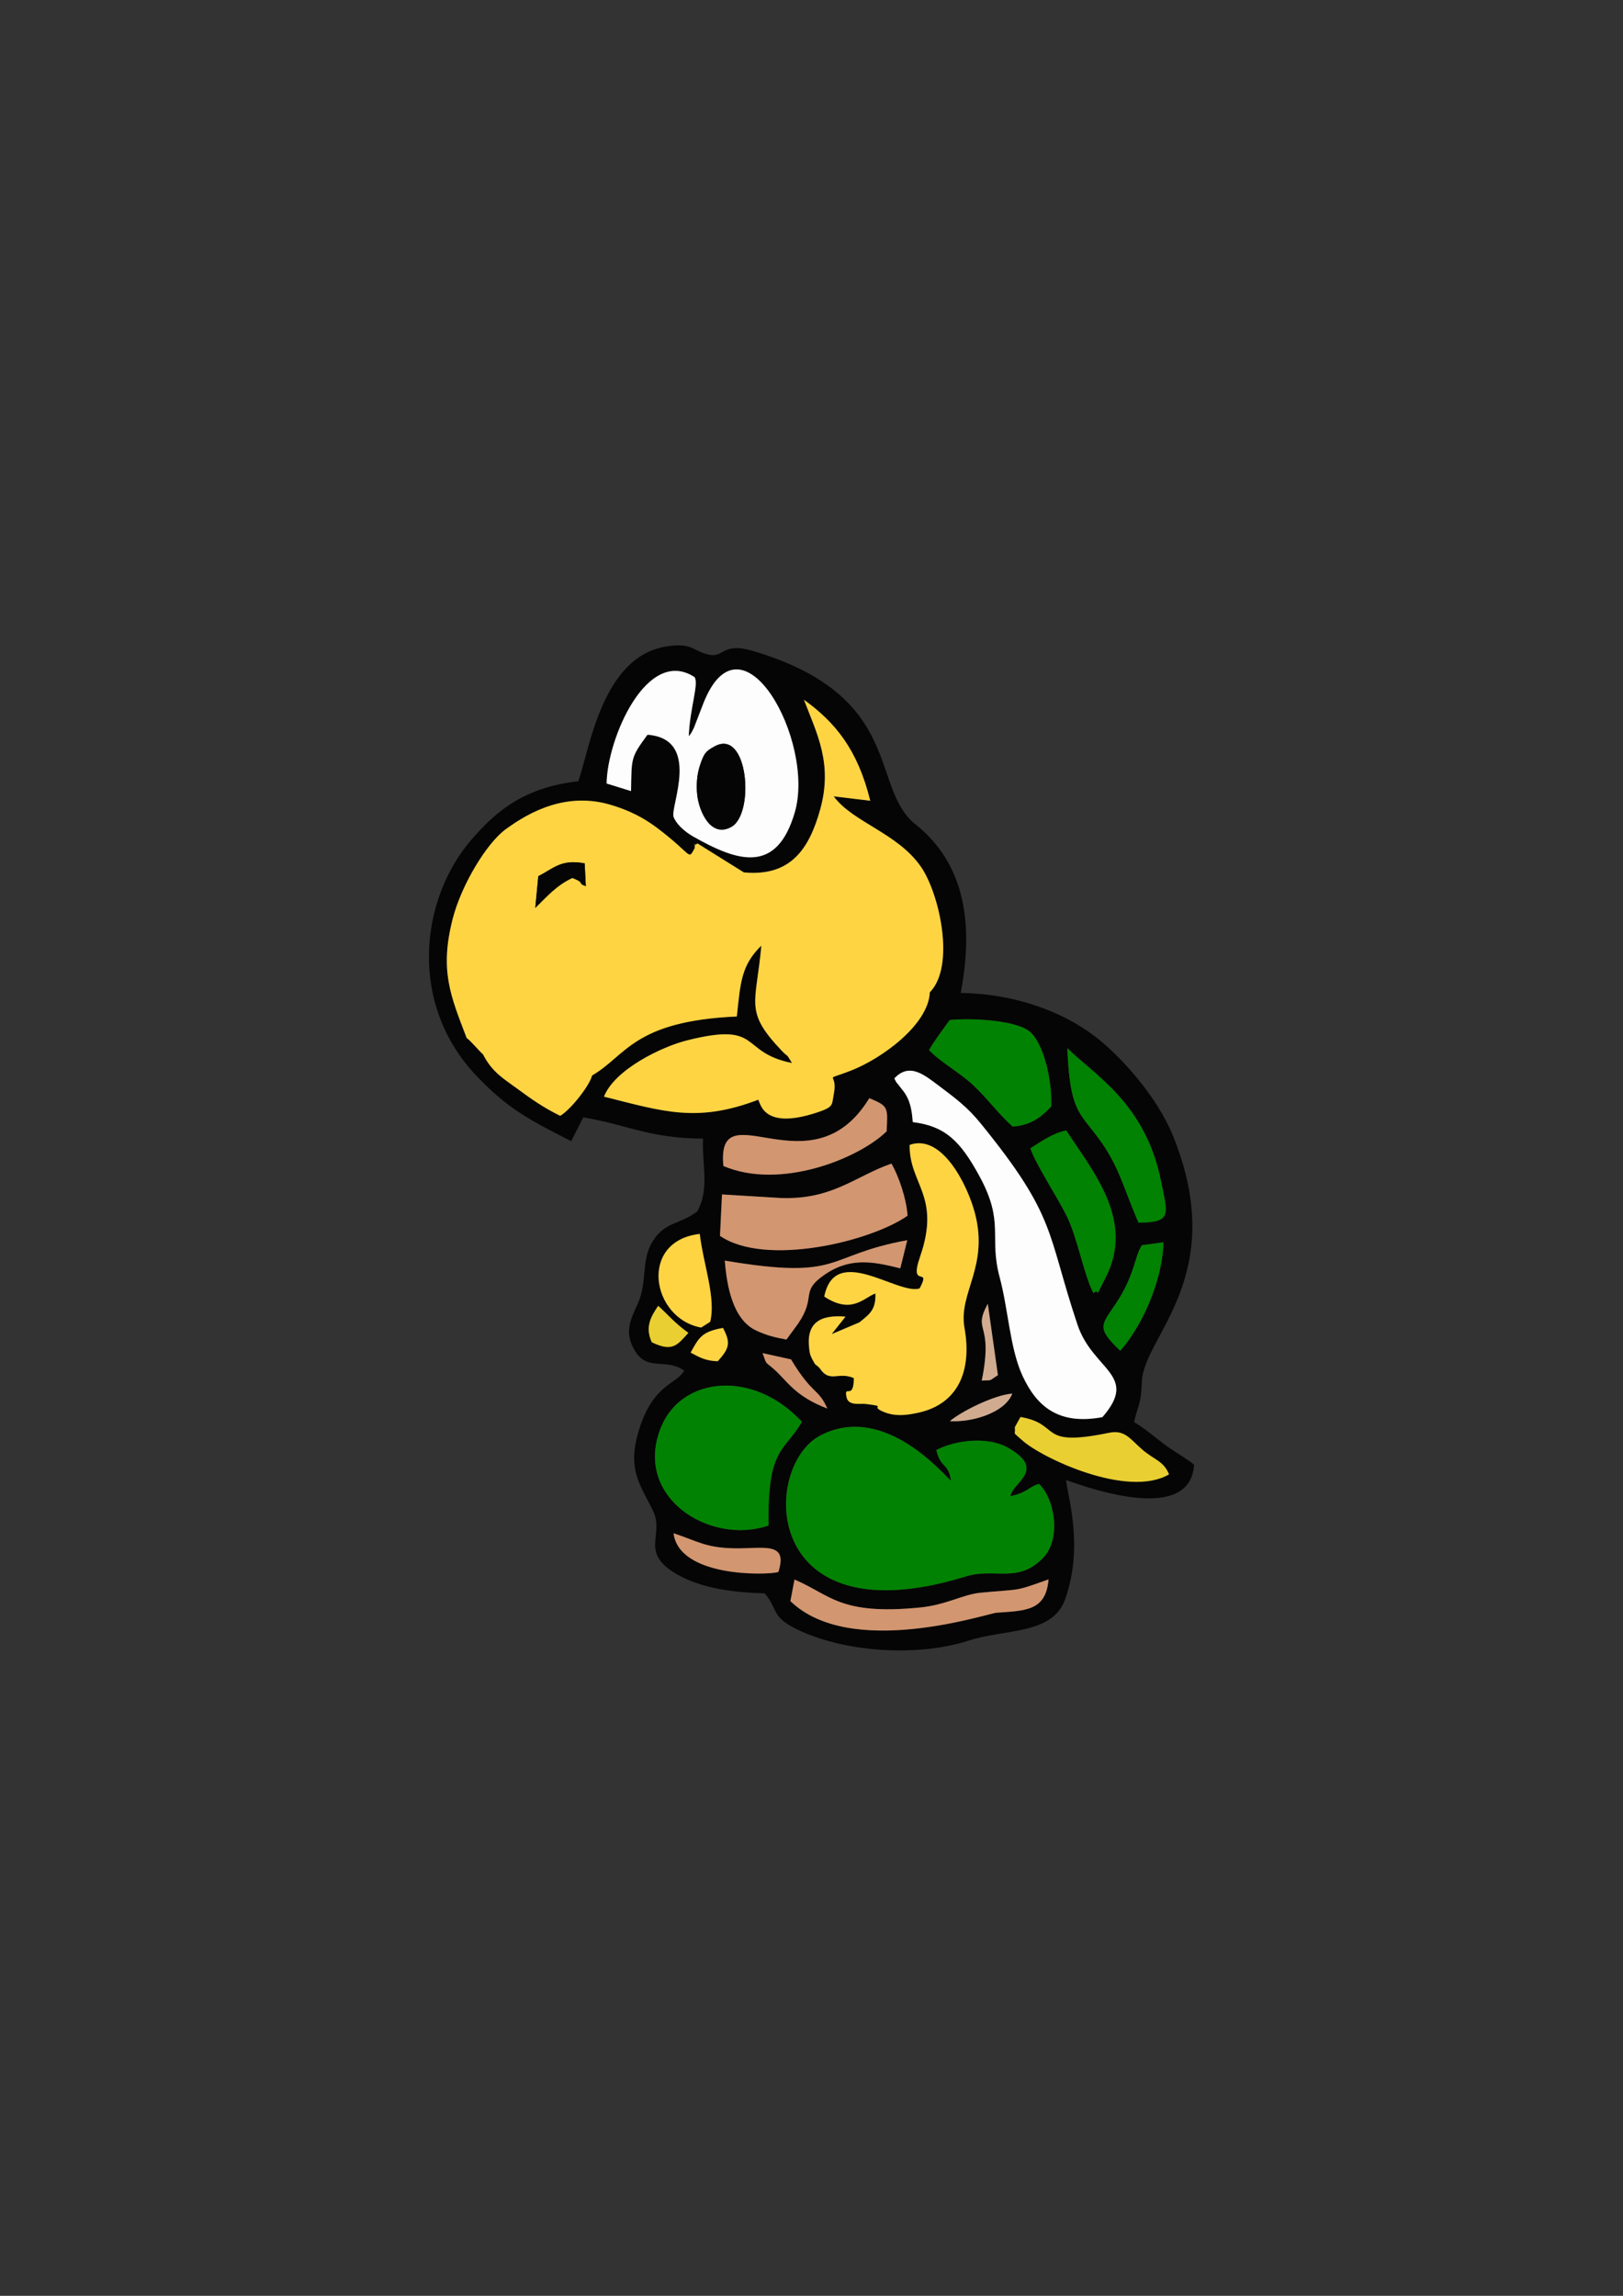 <?xml version="1.0" encoding="UTF-8"?>
<!DOCTYPE svg PUBLIC "-//W3C//DTD SVG 1.1//EN" "http://www.w3.org/Graphics/SVG/1.1/DTD/svg11.dtd">
<!-- Creator: CorelDRAW X7 -->
<svg xmlns="http://www.w3.org/2000/svg" xml:space="preserve" width="210mm" height="297mm" version="1.1" style="shape-rendering:geometricPrecision; text-rendering:geometricPrecision; image-rendering:optimizeQuality; fill-rule:evenodd; clip-rule:evenodd"
viewBox="0 0 21000 29700"
 xmlns:xlink="http://www.w3.org/1999/xlink">
 <rect x="0" y="0" width="21000" height="29700" fill="#333333" stroke="none"/>
 <defs>
  <style type="text/css">
   <![CDATA[
    .fil2 {fill:#028202}
    .fil0 {fill:#050505}
    .fil6 {fill:#D1AB8F}
    .fil4 {fill:#D29670}
    .fil5 {fill:#E9CF31}
    .fil3 {fill:#FDFDFD}
    .fil1 {fill:#FED443}
   ]]>
  </style>
 </defs>
 <g id="Слой_x0020_1">
  <g id="_2128761510704">
   <path class="fil0" d="M10227 20713l53 -279c468,198 583,464 1621,362 345,-34 557,-170 790,-192 534,-51 418,-8 876,-172 -33,407 -296,405 -672,431 -118,9 -1889,603 -2668,-150zm-156 -376c-152,42 -1284,70 -1356,-502 311,102 414,190 798,195 371,5 687,-91 558,307zm3373 -1140c210,203 284,715 56,953 -328,343 -626,127 -1004,244 -2656,819 -2645,-1423 -1883,-1823 840,-440 1627,544 1692,584 -38,-244 -131,-149 -190,-396 256,-134 668,-175 920,-34 520,289 60,456 39,631 226,-50 241,-125 370,-159zm1682 -124c-533,314 -1645,-211 -1898,-439 -147,-132 -81,-55 -98,-169l74 -134c539,93 210,397 1144,205 209,-43 273,80 432,217 156,134 276,147 346,320zm-5182 662c-771,263 -1768,-381 -1385,-1286 269,-635 1181,-739 1817,-56 -229,396 -448,325 -432,1342zm2346 -1350c148,-126 571,-338 808,-357 -89,241 -504,374 -808,357zm-1585 -163c-423,-161 -523,-361 -688,-507 -133,-116 -89,-49 -150,-210l368 81c282,468 350,366 470,636zm-1769 -724c107,-193 143,-271 419,-319 100,192 86,260 -68,431 -163,-5 -241,-54 -351,-112zm-503 -134c-89,-197 -13,-328 83,-471 157,142 202,212 391,350 -140,151 -199,255 -474,121zm4479 426c-129,81 -59,62 -209,70 157,-775 -126,-616 78,-994l131 924zm-3840 -616c-646,-117 -812,-1121 -18,-1211 46,391 212,825 135,1137l-117 74zm5423 300c-316,-301 -245,-328 -53,-616 244,-368 238,-609 333,-749l279 -38c-15,537 -307,1123 -559,1403zm-5117 -1166c1539,259 1275,-66 2361,-264l-90 364c-371,-94 -669,-145 -1006,101 -288,209 -77,266 -319,618l-148 202c-150,-27 -252,-52 -389,-115 -307,-141 -383,-580 -409,-906zm641 -815c729,56 1035,-275 1516,-440 100,178 194,460 208,674 -482,338 -1842,662 -2427,261l26 -536 677 41zm588 2208c-64,-68 -44,-16 -95,-113 -28,-54 -34,-74 -41,-135 -43,-330 129,-450 469,-420l-179 226 359 -152c134,-109 214,-163 207,-374 -149,53 -305,276 -662,40 141,-696 952,-14 1234,-105 160,-299 -143,19 5,-408 275,-792 -142,-939 -134,-1449 417,-149 748,517 844,881 184,697 -215,1031 -135,1484 102,567 -89,987 -594,1099 -153,34 -295,50 -436,-4 -224,-88 62,-71 -252,-109 -69,-8 -219,28 -243,-85 -39,-181 92,52 94,-249 -201,-89 -312,69 -441,-127zm3189 -3077c352,541 883,1161 514,1895 -180,359 -55,123 -162,209 -122,-225 -206,-723 -353,-1011 -130,-257 -396,-660 -463,-862 132,-81 280,-193 464,-231zm-4436 460c-96,-1007 1134,357 1888,-877 253,103 238,121 224,429 -368,357 -1380,761 -2112,448zm2368 -909c-32,-58 -59,-81 -89,-123 -56,-79 -18,-4 -67,-101 199,-213 393,-41 589,105 208,156 360,272 522,470 994,1221 856,1407 1258,2610 200,596 801,649 323,1197 -569,106 -852,-140 -1035,-538 -162,-355 -182,-852 -294,-1271 -142,-527 67,-705 -261,-1307 -246,-453 -442,-649 -864,-701 -9,-131 -27,-243 -82,-341zm3004 1643c-189,-427 -248,-731 -520,-1095 -257,-345 -367,-358 -402,-1163 353,347 1007,713 1210,1709 93,457 145,541 -288,549zm-1402 -2467c182,163 287,651 271,965 -143,148 -269,241 -499,258 -214,-197 -309,-345 -507,-533 -165,-157 -433,-306 -574,-456 57,-105 191,-284 267,-389 264,-28 866,-2 1042,155zm-1299 -514c-18,418 -618,856 -1019,1012 -390,153 -165,0 -223,302 -29,149 3,168 -224,243 -703,230 -724,-133 -755,-167 -790,301 -1221,154 -1995,-40 135,-348 742,-646 1082,-730 977,-243 658,156 1351,295 -91,-149 -37,-58 -133,-159 -489,-515 -332,-597 -264,-1360 -260,255 -270,474 -317,917 -1340,59 -1432,509 -1873,763 -33,132 -272,437 -412,522 -219,-107 -374,-217 -553,-349 -171,-127 -326,-210 -446,-446 -60,-53 -153,-170 -212,-212 -207,-543 -352,-870 -181,-1540 116,-450 443,-980 681,-1156 317,-234 798,-492 1371,-318 240,72 423,168 593,296 469,354 395,425 487,262 10,-122 -33,-4 35,-61l601 375c605,57 845,-303 988,-816 164,-593 -42,-975 -211,-1418 403,291 695,642 858,1307l-473 -57c251,339 830,475 1131,914 237,345 447,1281 113,1621zm-3119 -3312c37,-51 15,-9 67,-110l118 -306c494,-1276 1455,479 1187,1399 -234,805 -739,641 -1316,313 -115,-65 -223,-168 -253,-255 -44,-130 363,-1007 -337,-1061 -219,298 -205,297 -213,729l-316 -98c7,-577 520,-1777 1137,-1377 61,80 -62,410 -74,766zm3519 3320c190,-1001 -3,-1716 -588,-2183 -596,-478 -127,-1656 -2104,-2242 -400,-118 -365,96 -574,48 -209,-48 -203,-160 -548,-104 -827,136 -985,1318 -1134,1743 -688,77 -1055,374 -1385,758 -669,779 -817,2133 76,3062 397,413 653,549 1217,836l156 -308c581,97 847,271 1549,275 -13,355 87,650 -74,942 -231,173 -411,131 -568,373 -147,226 -88,441 -163,714 -58,211 -262,416 -74,719 166,268 397,85 636,253 -104,184 -392,167 -579,748 -169,527 7,720 176,1067 157,320 -204,550 355,845 310,163 713,212 1090,222 179,210 75,298 417,465 615,299 1559,360 2221,146 476,-153 1083,-74 1248,-533 254,-710 16,-1390 14,-1544 371,133 1608,552 1655,-198 -82,-73 -256,-167 -390,-268 -121,-92 -262,-213 -387,-284 61,-252 90,-224 102,-528 22,-579 1136,-1360 404,-3172 -206,-510 -678,-1035 -1011,-1289 -432,-331 -1050,-552 -1737,-563z"/>
   <path class="fil1" d="M7565 11169l15 295c-125,-45 10,-33 -174,-107 -206,97 -323,234 -480,388l39 -410c202,-103 295,-223 600,-166zm-1315 2471c120,236 275,319 446,446 179,132 334,242 553,349 140,-85 379,-390 412,-522 441,-254 533,-704 1873,-763 47,-443 57,-662 317,-917 -68,763 -225,845 264,1360 96,101 42,10 133,159 -693,-139 -374,-538 -1351,-295 -340,84 -947,382 -1082,730 774,194 1205,341 1995,40 31,34 52,397 755,167 227,-75 195,-94 224,-243 58,-302 -167,-149 223,-302 401,-156 1001,-594 1019,-1012 334,-340 124,-1276 -113,-1621 -301,-439 -880,-575 -1131,-914l473 57c-163,-665 -455,-1016 -858,-1307 169,443 375,825 211,1418 -143,513 -383,873 -988,816l-601 -375c-68,57 -25,-61 -35,61 -92,163 -18,92 -487,-262 -170,-128 -353,-224 -593,-296 -573,-174 -1054,84 -1371,318 -238,176 -565,706 -681,1156 -171,670 -26,997 181,1540 59,42 152,159 212,212z"/>
   <path class="fil2" d="M13444 19197c-129,34 -144,109 -370,159 21,-175 481,-342 -39,-631 -252,-141 -664,-100 -920,34 59,247 152,152 190,396 -65,-40 -852,-1024 -1692,-584 -762,400 -773,2642 1883,1823 378,-117 676,99 1004,-244 228,-238 154,-750 -56,-953z"/>
   <path class="fil1" d="M10607 17701c129,196 240,38 441,127 -2,301 -133,68 -94,249 24,113 174,77 243,85 314,38 28,21 252,109 141,54 283,38 436,4 505,-112 696,-532 594,-1099 -80,-453 319,-787 135,-1484 -96,-364 -427,-1030 -844,-881 -8,510 409,657 134,1449 -148,427 155,109 -5,408 -282,91 -1093,-591 -1234,105 357,236 513,13 662,-40 7,211 -73,265 -207,374l-359 152 179 -226c-340,-30 -512,90 -469,420 7,61 13,81 41,135 51,97 31,45 95,113z"/>
   <path class="fil3" d="M11572 13951c49,97 11,22 67,101 30,42 57,65 89,123 55,98 73,210 82,341 422,52 618,248 864,701 328,602 119,780 261,1307 112,419 132,916 294,1271 183,398 466,644 1035,538 478,-548 -123,-601 -323,-1197 -402,-1203 -264,-1389 -1258,-2610 -162,-198 -314,-314 -522,-470 -196,-146 -390,-318 -589,-105z"/>
   <path class="fil3" d="M9242 9658c438,-249 527,866 223,1038 -264,150 -418,-192 -443,-408 -15,-132 -4,-266 33,-381 56,-174 86,-192 187,-249zm-330 -133c12,-356 135,-686 74,-766 -617,-400 -1130,800 -1137,1377l316 98c8,-432 -6,-431 213,-729 700,54 293,931 337,1061 30,87 138,190 253,255 577,328 1082,492 1316,-313 268,-920 -693,-2675 -1187,-1399l-118 306c-52,101 -30,59 -67,110z"/>
   <path class="fil2" d="M9944 19735c-16,-1017 203,-946 432,-1342 -636,-683 -1548,-579 -1817,56 -383,905 614,1549 1385,1286z"/>
   <path class="fil4" d="M10019 15493l-677 -41 -26 536c585,401 1945,77 2427,-261 -14,-214 -108,-496 -208,-674 -481,165 -787,496 -1516,440z"/>
   <path class="fil2" d="M12021 13585c141,150 409,299 574,456 198,188 293,336 507,533 230,-17 356,-110 499,-258 16,-314 -89,-802 -271,-965 -176,-157 -778,-183 -1042,-155 -76,105 -210,284 -267,389z"/>
   <path class="fil2" d="M14732 15818c433,-8 381,-92 288,-549 -203,-996 -857,-1362 -1210,-1709 35,805 145,818 402,1163 272,364 331,668 520,1095z"/>
   <path class="fil2" d="M13332 14855c67,202 333,605 463,862 147,288 231,786 353,1011 107,-86 -18,150 162,-209 369,-734 -162,-1354 -514,-1895 -184,38 -332,150 -464,231z"/>
   <path class="fil4" d="M9378 16308c26,326 102,765 409,906 137,63 239,88 389,115l148 -202c242,-352 31,-409 319,-618 337,-246 635,-195 1006,-101l90 -364c-1086,198 -822,523 -2361,264z"/>
   <path class="fil4" d="M10227 20713c779,753 2550,159 2668,150 376,-26 639,-24 672,-431 -458,164 -342,121 -876,172 -233,22 -445,158 -790,192 -1038,102 -1153,-164 -1621,-362l-53 279z"/>
   <path class="fil4" d="M9360 15084c732,313 1744,-91 2112,-448 14,-308 29,-326 -224,-429 -754,1234 -1984,-130 -1888,877z"/>
   <path class="fil5" d="M13130 18465c17,114 -49,37 98,169 253,228 1365,753 1898,439 -70,-173 -190,-186 -346,-320 -159,-137 -223,-260 -432,-217 -934,192 -605,-112 -1144,-205l-74 134z"/>
   <path class="fil1" d="M9072 17174l117 -74c77,-312 -89,-746 -135,-1137 -794,90 -628,1094 18,1211z"/>
   <path class="fil0" d="M9242 9658c-101,57 -131,75 -187,249 -37,115 -48,249 -33,381 25,216 179,558 443,408 304,-172 215,-1287 -223,-1038z"/>
   <path class="fil2" d="M14495 17474c252,-280 544,-866 559,-1403l-279 38c-95,140 -89,381 -333,749 -192,288 -263,315 53,616z"/>
   <path class="fil4" d="M10071 20337c129,-398 -187,-302 -558,-307 -384,-5 -487,-93 -798,-195 72,572 1204,544 1356,502z"/>
   <path class="fil0" d="M6965 11335l-39 410c157,-154 274,-291 480,-388 184,74 49,62 174,107l-15 -295c-305,-57 -398,63 -600,166z"/>
   <path class="fil4" d="M10705 18222c-120,-270 -188,-168 -470,-636l-368 -81c61,161 17,94 150,210 165,146 265,346 688,507z"/>
   <path class="fil5" d="M8433 17364c275,134 334,30 474,-121 -189,-138 -234,-208 -391,-350 -96,143 -172,274 -83,471z"/>
   <path class="fil1" d="M8936 17498c110,58 188,107 351,112 154,-171 168,-239 68,-431 -276,48 -312,126 -419,319z"/>
   <path class="fil6" d="M12703 17860c150,-8 80,11 209,-70l-131 -924c-204,378 79,219 -78,994z"/>
   <path class="fil6" d="M12290 18385c304,17 719,-116 808,-357 -237,19 -660,231 -808,357z"/>
  </g>
 </g>
</svg>
